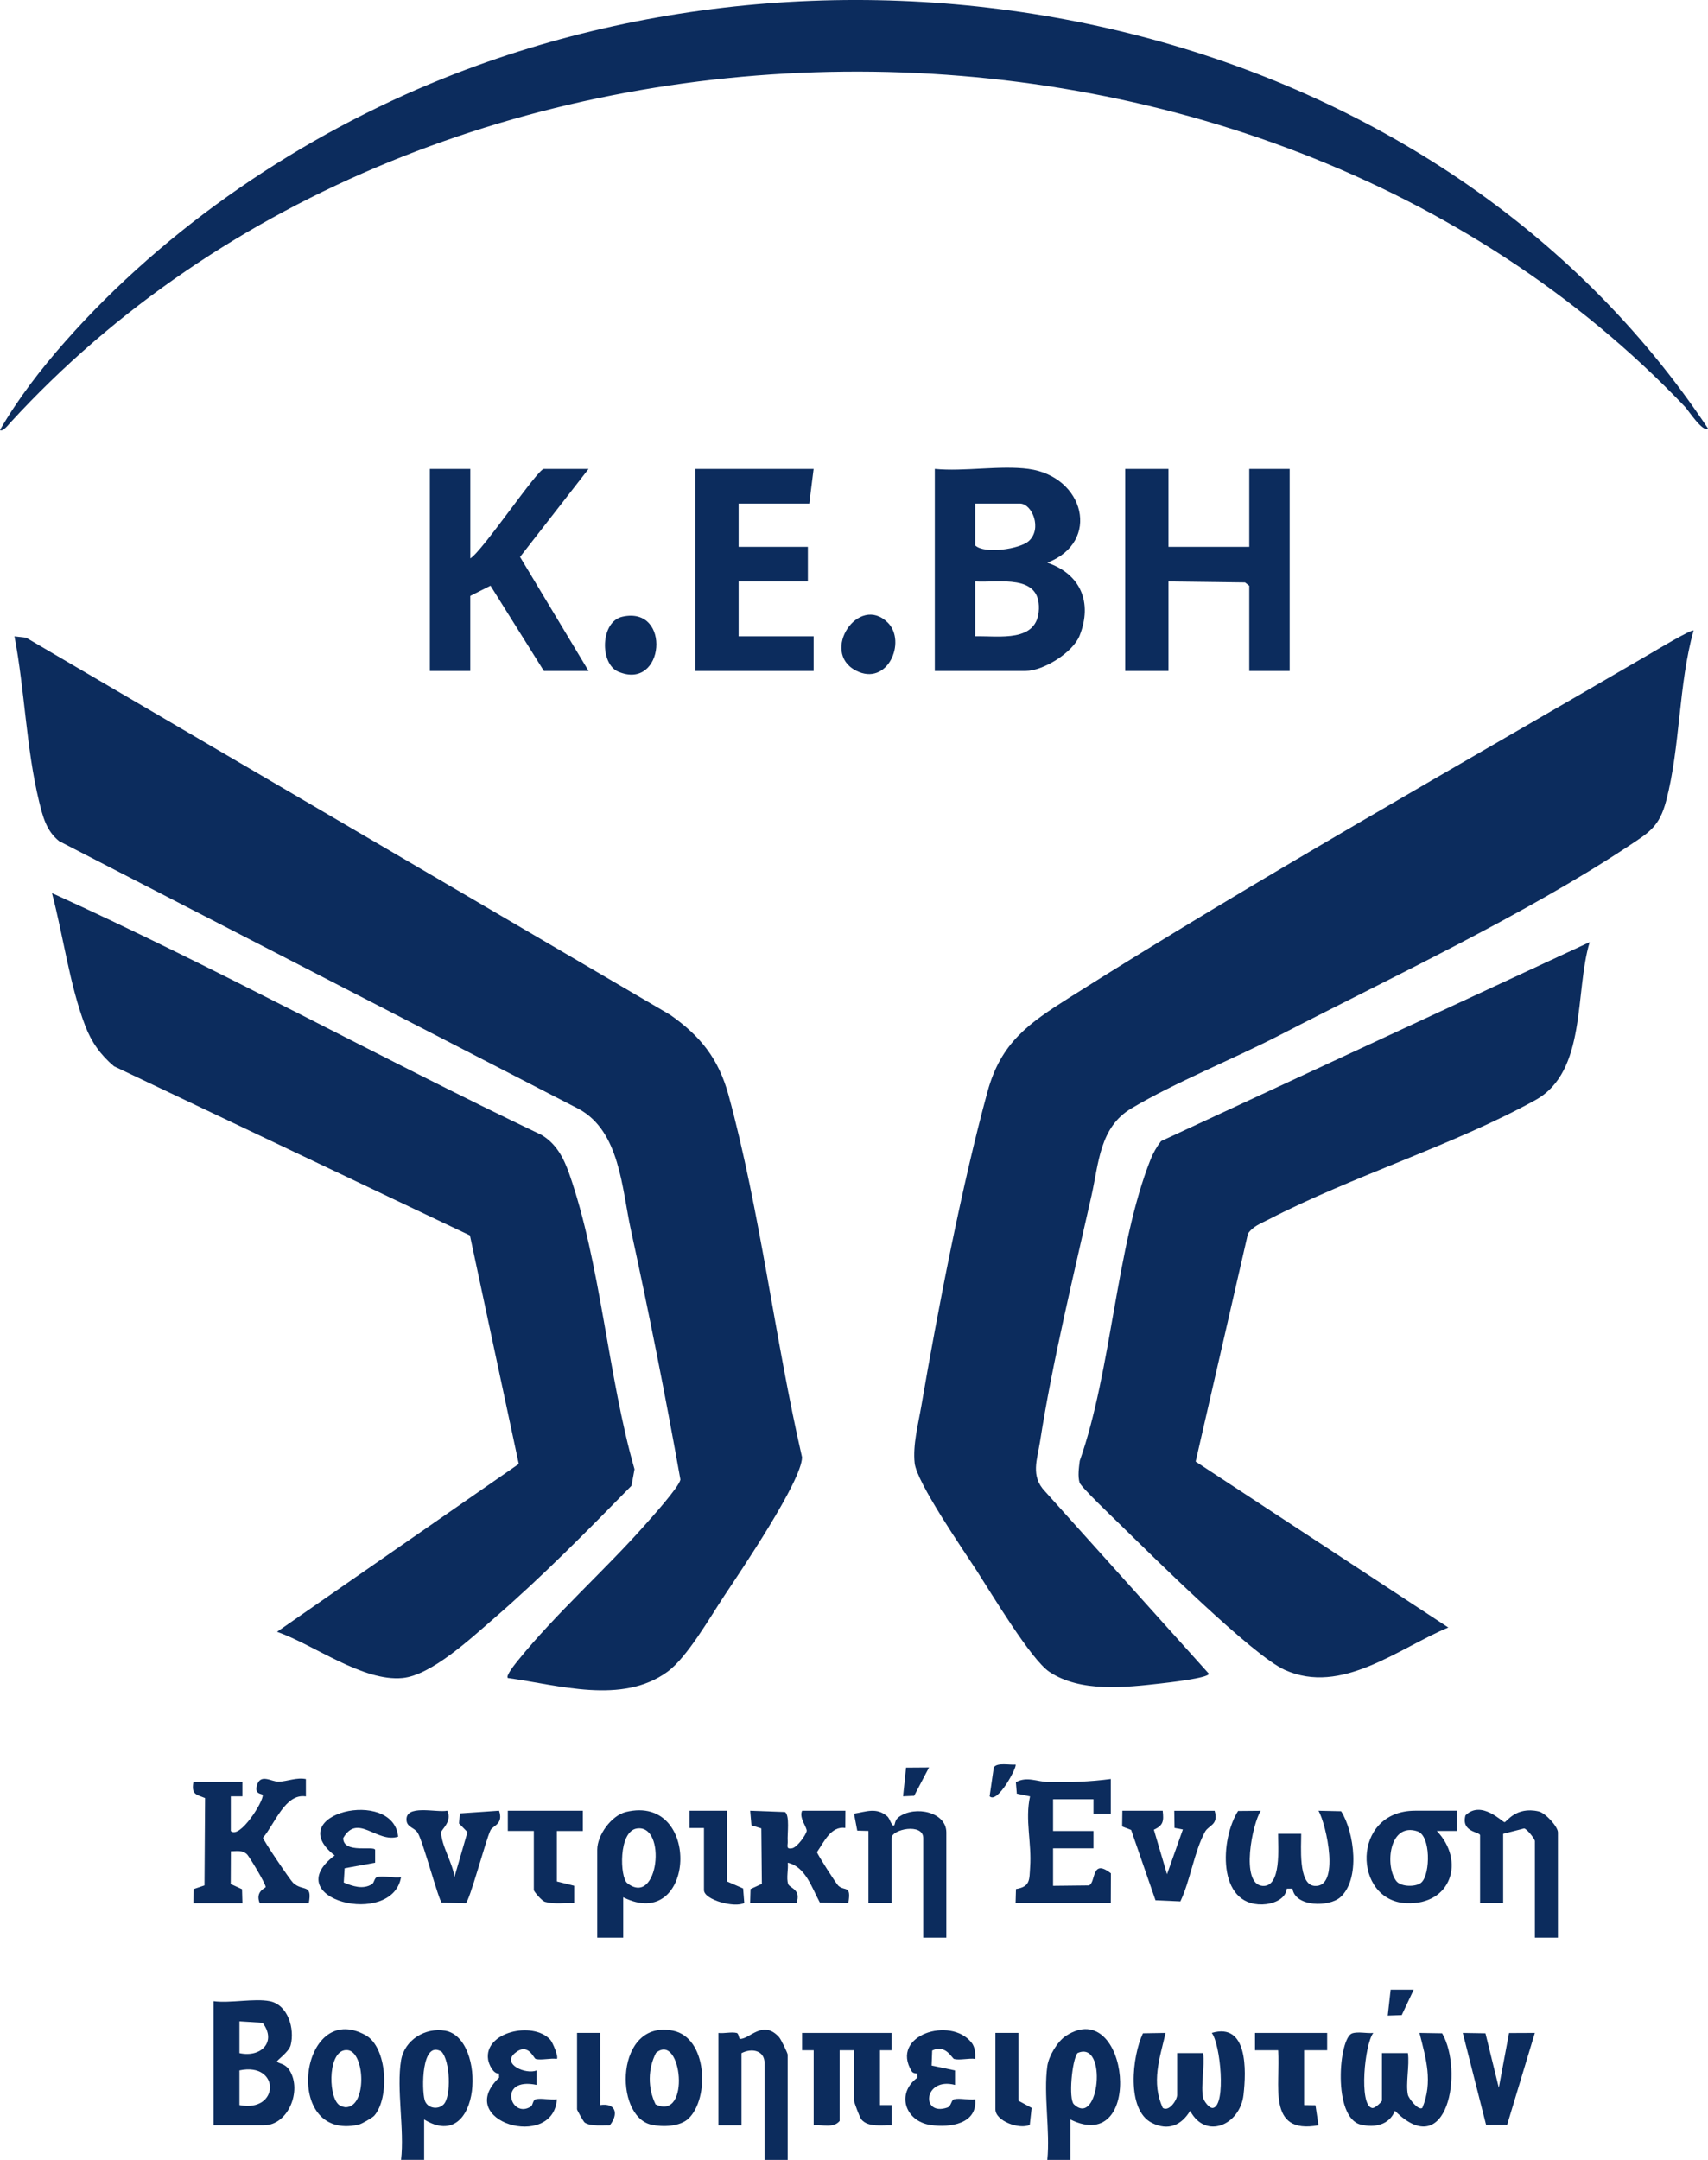 <?xml version="1.0" encoding="UTF-8"?>
<svg id="Layer_2" data-name="Layer 2" xmlns="http://www.w3.org/2000/svg" viewBox="0 0 444.01 561.38">
  <defs>
    <style>
      .cls-1 {
        fill: #0c2c5d;
      }
    </style>
  </defs>
  <g id="Layer_1-2" data-name="Layer 1">
    <g>
      <path class="cls-1" d="M132.01,436.12c-.62-.58,2.05-3.81,2.61-4.51,9.86-12.23,22.57-23.42,33.02-35.23,1.84-2.07,8.84-9.83,9.24-11.81-3.87-21.68-8.17-43.33-12.86-64.84-2.39-10.97-2.87-25.64-13.52-31.48L15.38,218.63c-3.38-2.69-4.29-6.5-5.26-10.49-3.29-13.53-3.72-28.98-6.36-42.75l3.02.35,167.46,98.04c7.92,5.55,12.59,11.48,15.15,20.85,8.24,30.17,12.06,63.54,19.11,94.13-.06,6.15-15.93,29.55-20.23,36.02-3.76,5.66-9.64,15.99-14.77,19.73-11.76,8.6-28.31,3.43-41.49,1.62Z"/>
      <path class="cls-1" d="M440.26,163.88c-3.95,14.12-3.43,30.22-7.12,44.25-1.77,6.74-4.38,8.19-9.9,11.85-26.89,17.8-61.5,34.05-90.48,49.02-12.21,6.31-27.18,12.26-38.66,19.09-8.23,4.89-8.44,14.15-10.35,22.65-4.58,20.41-10.2,43.41-13.37,63.88-.74,4.76-2.54,9.03,1.28,13l42.59,47.39c.02,1.14-10.88,2.35-12.45,2.53-9.23,1.05-20.97,2.39-29.03-3.03-4.78-3.22-15.05-20.36-18.81-26.19-3.55-5.49-15.64-22.94-16.19-28.06-.5-4.75.92-10.04,1.73-14.77,4.3-25.07,10.56-57.46,17.22-81.78,3.5-12.78,10.75-17.76,21.31-24.44,48.45-30.63,101.05-60.24,150.75-89.25,1.38-.81,10.98-6.55,11.48-6.14Z"/>
      <path class="cls-1" d="M72.01,424.12l62.85-43.63-12.7-59.39-92.53-43.97c-3.48-2.94-5.85-6.25-7.48-10.52-4.03-10.5-5.74-23.53-8.64-34.48,43.05,19.53,84.57,42.48,127.27,62.85,3.83,2.29,5.76,5.99,7.19,10.06,8.19,23.33,10.07,52.76,16.98,76.83l-.79,4.29c-11.61,11.83-23.33,23.76-35.89,34.6-5.74,4.95-16.08,14.64-23.63,15.37-10.37.99-23.06-8.68-32.63-12.01Z"/>
      <path class="cls-1" d="M413.25,244.88c-3.93,13.02-.68,33.62-14.09,41.03-21.15,11.7-47.54,19.74-69.43,31.07-1.93,1-4.05,1.74-5.32,3.68l-13.59,59.22,65.68,43.12c-13.11,5.48-27.75,17.68-42.52,11.02-8.46-3.82-34.48-29.67-42.63-37.62-1.66-1.63-10.36-9.91-10.7-11.05-.51-1.69-.18-3.9.04-5.66,8.31-23.54,9.45-55.75,18.41-78.33.65-1.65,1.63-3.37,2.73-4.77l111.41-51.71Z"/>
      <path class="cls-1" d="M444.01,111.37c-1.29,1.17-5.15-4.77-5.98-5.64C325.75-12.16,112.54-10.04,2.65,109.89c-.41.45-2,2.5-2.65,1.85,4.75-8.19,10.62-15.79,16.87-22.88,26.45-29.97,61.56-53.74,98.66-68.59C229.8-25.45,374.35,6.69,444.01,111.37Z"/>
      <path class="cls-1" d="M267.38,121.88c14.51,1.95,18.93,18.95,4.88,24.37,8.69,2.96,11.77,10.37,8.41,18.92-1.75,4.45-9.48,9.21-14.04,9.21h-23.62v-52.5c7.61.74,16.99-.99,24.38,0ZM253.51,130.88v10.88c2.5,2.33,11.6.92,13.9-1.11,3.59-3.17.92-9.77-2.27-9.77h-11.62ZM253.51,165.38c6.25-.15,16.29,1.74,16.56-7.12.28-9.15-10.23-6.77-16.56-7.13v14.25Z"/>
      <polygon class="cls-1" points="303.76 121.88 303.76 142.13 324.76 142.13 324.76 121.88 335.26 121.88 335.26 174.38 324.76 174.38 324.76 152.25 323.65 151.38 303.76 151.13 303.76 174.38 292.51 174.38 292.51 121.88 303.76 121.88"/>
      <path class="cls-1" d="M122.26,121.88v23.25c3.22-1.94,17.51-23.25,19.12-23.25h11.62l-17.81,22.87,17.81,29.63h-11.62l-13.87-22.15-5.26,2.65v19.5h-10.5v-52.5h10.5Z"/>
      <polygon class="cls-1" points="211.51 121.88 210.38 130.88 192.01 130.88 192.01 142.13 210.01 142.13 210.01 151.13 192.01 151.13 192.01 165.38 211.51 165.38 211.51 174.38 180.76 174.38 180.76 121.88 211.51 121.88"/>
      <path class="cls-1" d="M50.26,494.63l.1-3.65,2.8-.95.15-22.69c-2.48-1.01-3.55-.95-3.04-4.19l12.74-.02v3.76s-3.01,0-3.01,0v9.01c2.29,2.18,8.49-7.61,8.3-9.34-.05-.45-2.07-.03-1.57-2.26.81-3.59,3.87-1.14,5.74-1.22,2.27-.09,4.6-1.16,7.05-.68v4.51c-5.37-.87-8.05,7.1-11.15,10.74.06.7,7.08,11.02,7.82,11.71,2.57,2.39,5.05.05,4.08,5.3h-12.75c-1.26-3.09,1.51-3.93,1.54-4.18.1-.75-4.31-8.06-4.9-8.58-1.22-1.09-2.65-.75-4.14-.74l-.04,8.51,2.94,1.35.1,3.65h-12.75Z"/>
      <path class="cls-1" d="M70.13,520.13c4.73.94,6.54,7.16,5.43,11.44-.48,1.85-3.83,4.04-3.55,4.3.63.58,2.13.39,3.31,2.32,3.23,5.27-.45,14.19-6.69,14.19h-13.12v-32.25c4.32.59,10.6-.8,14.62,0ZM62.25,533.63c5.57,1.23,9.78-2.92,6.01-7.89l-6.01-.37v8.26ZM62.25,547.13c10.5,2.07,10.66-11.28,0-9.01v9.01Z"/>
      <path class="cls-1" d="M264.01,494.63l.1-3.65c3.79-.64,3.45-2.41,3.68-5.69.45-6.25-1.37-12.34-.02-18.39l-3.44-.71-.24-2.98c2.92-1.6,5.47-.1,8.51-.04,5.43.11,10.81-.08,16.16-.79v9.01s-4.5,0-4.5,0v-3.75s-10.5,0-10.5,0v8.25h10.5v4.5h-10.5v9.75s9.29-.1,9.29-.1c1.92-.67.54-7.18,5.74-3.15l-.03,7.75h-24.75Z"/>
      <path class="cls-1" d="M327.76,470.63c-2.18,3.27-5.41,19,.41,19.53,5.06.45,4.04-10.28,4.08-13.54h6.01c.04,3.08-.85,13.15,3.41,13.54,6.81.62,3.14-15.93,1.09-19.53l5.88.13c3.47,5.5,5.04,17.74-.24,22.38-2.88,2.53-11.67,2.56-12.41-2.26h-1.47c-.34,2.9-3.83,4.04-6.38,4.1-11.8.26-10.93-17.01-6.29-24.29l5.9-.05Z"/>
      <path class="cls-1" d="M366.01,544.5c.18.85,2.68,4.15,3.74,3.37,2.8-6.82.95-12.75-.74-19.49l5.89.1c5.65,9.82,1.41,33.74-12.27,20.15-1.5,3.66-5.17,4.43-8.84,3.59-7.45-1.72-5.78-22.54-2.29-23.72,1.54-.52,3.83.06,5.5-.11-2.26,2.89-3.77,18.73-.35,19.49.76.24,2.6-1.68,2.6-1.88v-12.38h6.75c.46,3.2-.63,7.93,0,10.88Z"/>
      <path class="cls-1" d="M312.76,545.25c.14.65,1.53,2.84,2.62,2.62,3.4-.8,1.89-16.59-.37-19.49,9.41-2.79,8.97,9.79,8.25,16.12-.89,7.73-9.78,11.76-13.87,4.13-2.31,3.79-5.7,5.25-9.91,3.15-6.78-3.37-5.16-17.44-2.36-23.3l5.89-.1c-1.56,6.68-3.77,12.8-.74,19.49,1.63,1.09,3.74-2.05,3.74-3.37v-10.88h6.75c.48,3.42-.66,8.46,0,11.62Z"/>
      <path class="cls-1" d="M162.01,493.13v10.5h-6.75v-22.88c0-3.78,3.67-8.88,7.45-9.8,19.81-4.81,18.13,31.57-.7,22.17ZM165.55,475.25c-4.82.73-4.42,12.68-2.49,14.19,8.14,6.4,10.39-15.39,2.49-14.19Z"/>
      <path class="cls-1" d="M195.01,494.63l.1-3.65,2.94-1.35-.14-14.41-2.56-.79-.33-3.8,9.05.33c1.29.9.57,5.73.7,7.56.08,1.11-.57,2.18,1.13,1.87,1.33-.24,3.61-3.47,3.8-4.47.17-.9-2.08-3.49-1.18-5.29h11.25l-.03,4.47c-3.73-.53-5.5,3.6-7.36,6.28.05.52,5.02,8.27,5.56,8.75,1.7,1.51,3.41-.32,2.59,4.51l-7.38-.12c-2.11-3.84-3.71-9.33-8.36-10.38.19,1.68-.43,4.01.11,5.54.39,1.11,3.46,1.33,2.14,4.96h-12Z"/>
      <path class="cls-1" d="M405.01,503.63h-6v-25.12c0-.48-1.91-3.03-2.78-3.28l-5.47,1.4v18h-6v-17.62c0-.93-5.01-.74-3.8-5.18,4.14-4.08,9.61,1.78,10.17,1.78.49,0,2.89-4.16,8.84-2.81,1.84.42,5.03,4,5.03,5.46v27.38Z"/>
      <path class="cls-1" d="M225.76,475.88l-2.91-.08-.84-4.41c3.21-.52,5.87-1.71,8.66.71.74.64,1.19,2.94,1.82,2.28.15-.15.11-1.37,1.22-2.16,4.27-3.03,12.3-1.23,12.3,4.03v27.38h-6v-25.88c0-4.02-8.25-2.32-8.25,0v16.88h-6v-18.75Z"/>
      <path class="cls-1" d="M272.26,537c.37-2.61,2.62-6.42,4.87-7.88,16.37-10.6,20.55,31.35,1.13,21.76v10.5s-6,0-6,0c.76-7.57-1.03-17.06,0-24.38ZM279.17,546.93c6.57,6.24,8.83-16.82.95-13.32-1.46,1.77-2.38,11.96-.95,13.32Z"/>
      <path class="cls-1" d="M231.76,528.38v4.5s-3,0-3,0v14.25h3.01s0,5.25,0,5.25c-2.45-.07-6.08.6-7.86-1.52-.41-.48-1.89-4.46-1.89-4.86v-13.12h-3.75v18.38c-1.6,1.96-4.49.91-6.75,1.12v-19.5h-3.01s0-4.5,0-4.5h23.25Z"/>
      <path class="cls-1" d="M104.26,535.5c.88-5.3,6.31-8.59,11.45-7.7,10.93,1.9,9.46,32.26-5.45,23.07v10.5h-6c.92-7.82-1.24-18.42,0-25.88ZM115.33,546.95c2.02-2.11,1.7-11.36-.56-13.71-5.24-3.15-5.18,9.88-4.37,12.61.63,2.13,3.47,2.61,4.92,1.1Z"/>
      <path class="cls-1" d="M204.76,561.38h-6v-25.12c0-3.36-3.34-4.02-6-2.62v18.75h-6v-24c1.49.18,3.36-.33,4.75,0,.58.14.51,1.52.9,1.54,2.43.09,5.93-5.11,10.12-.44.49.54,2.23,4.12,2.23,4.52v27.38Z"/>
      <path class="cls-1" d="M378.76,470.63v5.25s-5.25,0-5.25,0c7.43,7.75,3.82,19.27-7.9,18.78-13.93-.58-14.42-24.04,2.27-24.04h10.88ZM369.58,489.2c2.27-2.27,2.38-12.05-1.07-13.21-7.31-2.45-8.58,8.81-5.55,12.88,1.2,1.62,5.32,1.64,6.62.33Z"/>
      <path class="cls-1" d="M179,550.62c-2.23,2.15-6.8,2.26-9.71,1.6-9.82-2.23-9.34-27.47,5.67-24.42,8.94,1.81,9.54,17.52,4.04,22.82ZM170.43,546.95c9.23,4.44,6.8-18.92.12-13.4-2.15,4.1-2.18,9.2-.12,13.4Z"/>
      <path class="cls-1" d="M97.28,549.9c-.48.55-3.3,2.15-4.05,2.32-20.07,4.52-15.3-32.74,1.81-23.25,5.71,3.17,6.25,16.4,2.24,20.93ZM87.96,546.93c.49.46,1.13.64,1.78.76,5.77.17,5.18-14.41.61-14.84-5.05-.48-5.15,11.49-2.39,14.08Z"/>
      <path class="cls-1" d="M315.76,470.63c1.1,3.73-1.56,3.75-2.49,5.45-2.8,5.07-3.84,12.7-6.42,18.11l-6.47-.29-6.33-18.28-2.34-.9.06-4.09h10.49c.29,2.71.18,3.78-2.3,4.94l3.42,11.56,4.12-11.63-2.17-.4-.07-4.46h10.5Z"/>
      <path class="cls-1" d="M116.26,470.62c1.39,2.76-1.57,4.96-1.57,5.58,0,3.46,3.06,8.09,3.44,11.68l3.39-11.7-2.2-2.25.25-2.61,10.17-.7c1.21,3.52-1.63,3.87-2.23,5.08-1.21,2.45-5.5,18.71-6.47,18.97l-6.19-.15c-.81-.52-4.8-15.73-6.25-18.13-.84-1.39-2.7-1.42-2.91-3.14-.53-4.44,7.8-2.06,10.55-2.63Z"/>
      <path class="cls-1" d="M103.51,477.37c-5.53,1.77-10.54-6.21-14.29.37-.01,4.16,8.13,1.88,8.3,3.07v3.32s-7.93,1.45-7.93,1.45l-.23,3.7c2.27.96,5.05,1.91,7.36.41.58-.37.6-1.64,1.31-1.82,1.64-.43,4.38.31,6.22.02-2.27,13.29-32.34,5.69-17.25-5.64-13.93-10.83,15.26-17.72,16.5-4.88Z"/>
      <path class="cls-1" d="M143.02,530.11c.65.7,2.25,4.52,1.73,5.02-1.66-.25-3.98.39-5.47.02-.59-.15-1.97-4.45-5.43-1.52s2.91,5.63,5.66,4.5v3.76c-10.31-2.15-6.78,9.07-1.49,5.6.54-.35.47-1.67,1.26-1.87,1.47-.38,3.83.26,5.48.02-.89,13.32-27.02,5.81-15.01-5.64l-.04-1.06c-1.48.14-2.63-2.39-2.82-3.62-1.13-7.15,11.58-10.11,16.14-5.2Z"/>
      <path class="cls-1" d="M252.53,530.85c.98,1.24,1.03,2.78.98,4.28-1.65-.24-4.01.4-5.48.02-.55-.14-2.2-3.93-5.7-2.2l-.15,3.91,6.08,1.27v3.76c-8.24-2.13-8.95,8.29-1.97,5.88,1.03-.36.96-1.95,1.74-2.15,1.47-.38,3.83.26,5.48.02.59,6.4-6.51,7.41-11.56,6.68-6.7-.97-9.05-8.26-3.45-12.32l-.04-1.06c-.51-.02-1.17-.12-1.44-.57-5.76-9.4,10.07-14.37,15.51-7.5Z"/>
      <polygon class="cls-1" points="386.16 528.48 389.63 542.63 392.29 528.41 399 528.38 391.79 552.28 386.33 552.3 380.26 528.38 386.16 528.48"/>
      <path class="cls-1" d="M138.76,475.88h-6.75s0-5.25,0-5.25h19.51s0,5.26,0,5.26h-6.75s0,13.12,0,13.12l4.5,1.12v4.51c-2.49-.13-5.12.37-7.57-.33-.92-.26-2.93-2.76-2.93-3.05v-15.38Z"/>
      <path class="cls-1" d="M345.01,528.38v4.5s-6,0-6,0v14.25l2.96.04.78,5.21c-13.63,2.5-9.78-10.79-10.49-19.5h-6.01s0-4.5,0-4.5h18.75Z"/>
      <path class="cls-1" d="M189.01,470.63v18.38l4.17,1.82.3,3.77c-2.46,1.35-10.48-.79-10.48-3.35v-16.12h-3.75s0-4.5,0-4.5h9.75Z"/>
      <path class="cls-1" d="M161.79,160.29c12.86-2.89,10.99,19.47-1.1,14.27-4.8-2.06-4.65-12.98,1.1-14.27Z"/>
      <path class="cls-1" d="M230.8,161.84c4.93,4.93-.07,16.73-8.32,12.44-9.32-4.85.72-20.03,8.32-12.44Z"/>
      <path class="cls-1" d="M156.01,528.38v18.75c4.09-.63,4.87,2.32,2.5,5.28-1.9-.07-4.88.32-6.5-.72-.32-.21-2-3.24-2-3.44v-19.88h6Z"/>
      <path class="cls-1" d="M264.76,528.38v17.62l3.43,1.87-.49,4.42c-2.73,1.24-8.93-1-8.93-4.04v-19.88h6Z"/>
      <path class="cls-1" d="M264,458.63c.54.47-4.7,10.36-6.74,8.24l1.09-7.53c.91-1.31,4.11-.56,5.65-.71Z"/>
      <polygon class="cls-1" points="241.51 459.38 237.64 466.75 234.76 466.88 235.54 459.42 241.51 459.38"/>
      <polygon class="cls-1" points="367.51 517.13 364.39 523.75 360.76 523.87 361.51 517.13 367.51 517.13"/>
    </g>
  </g>
</svg>